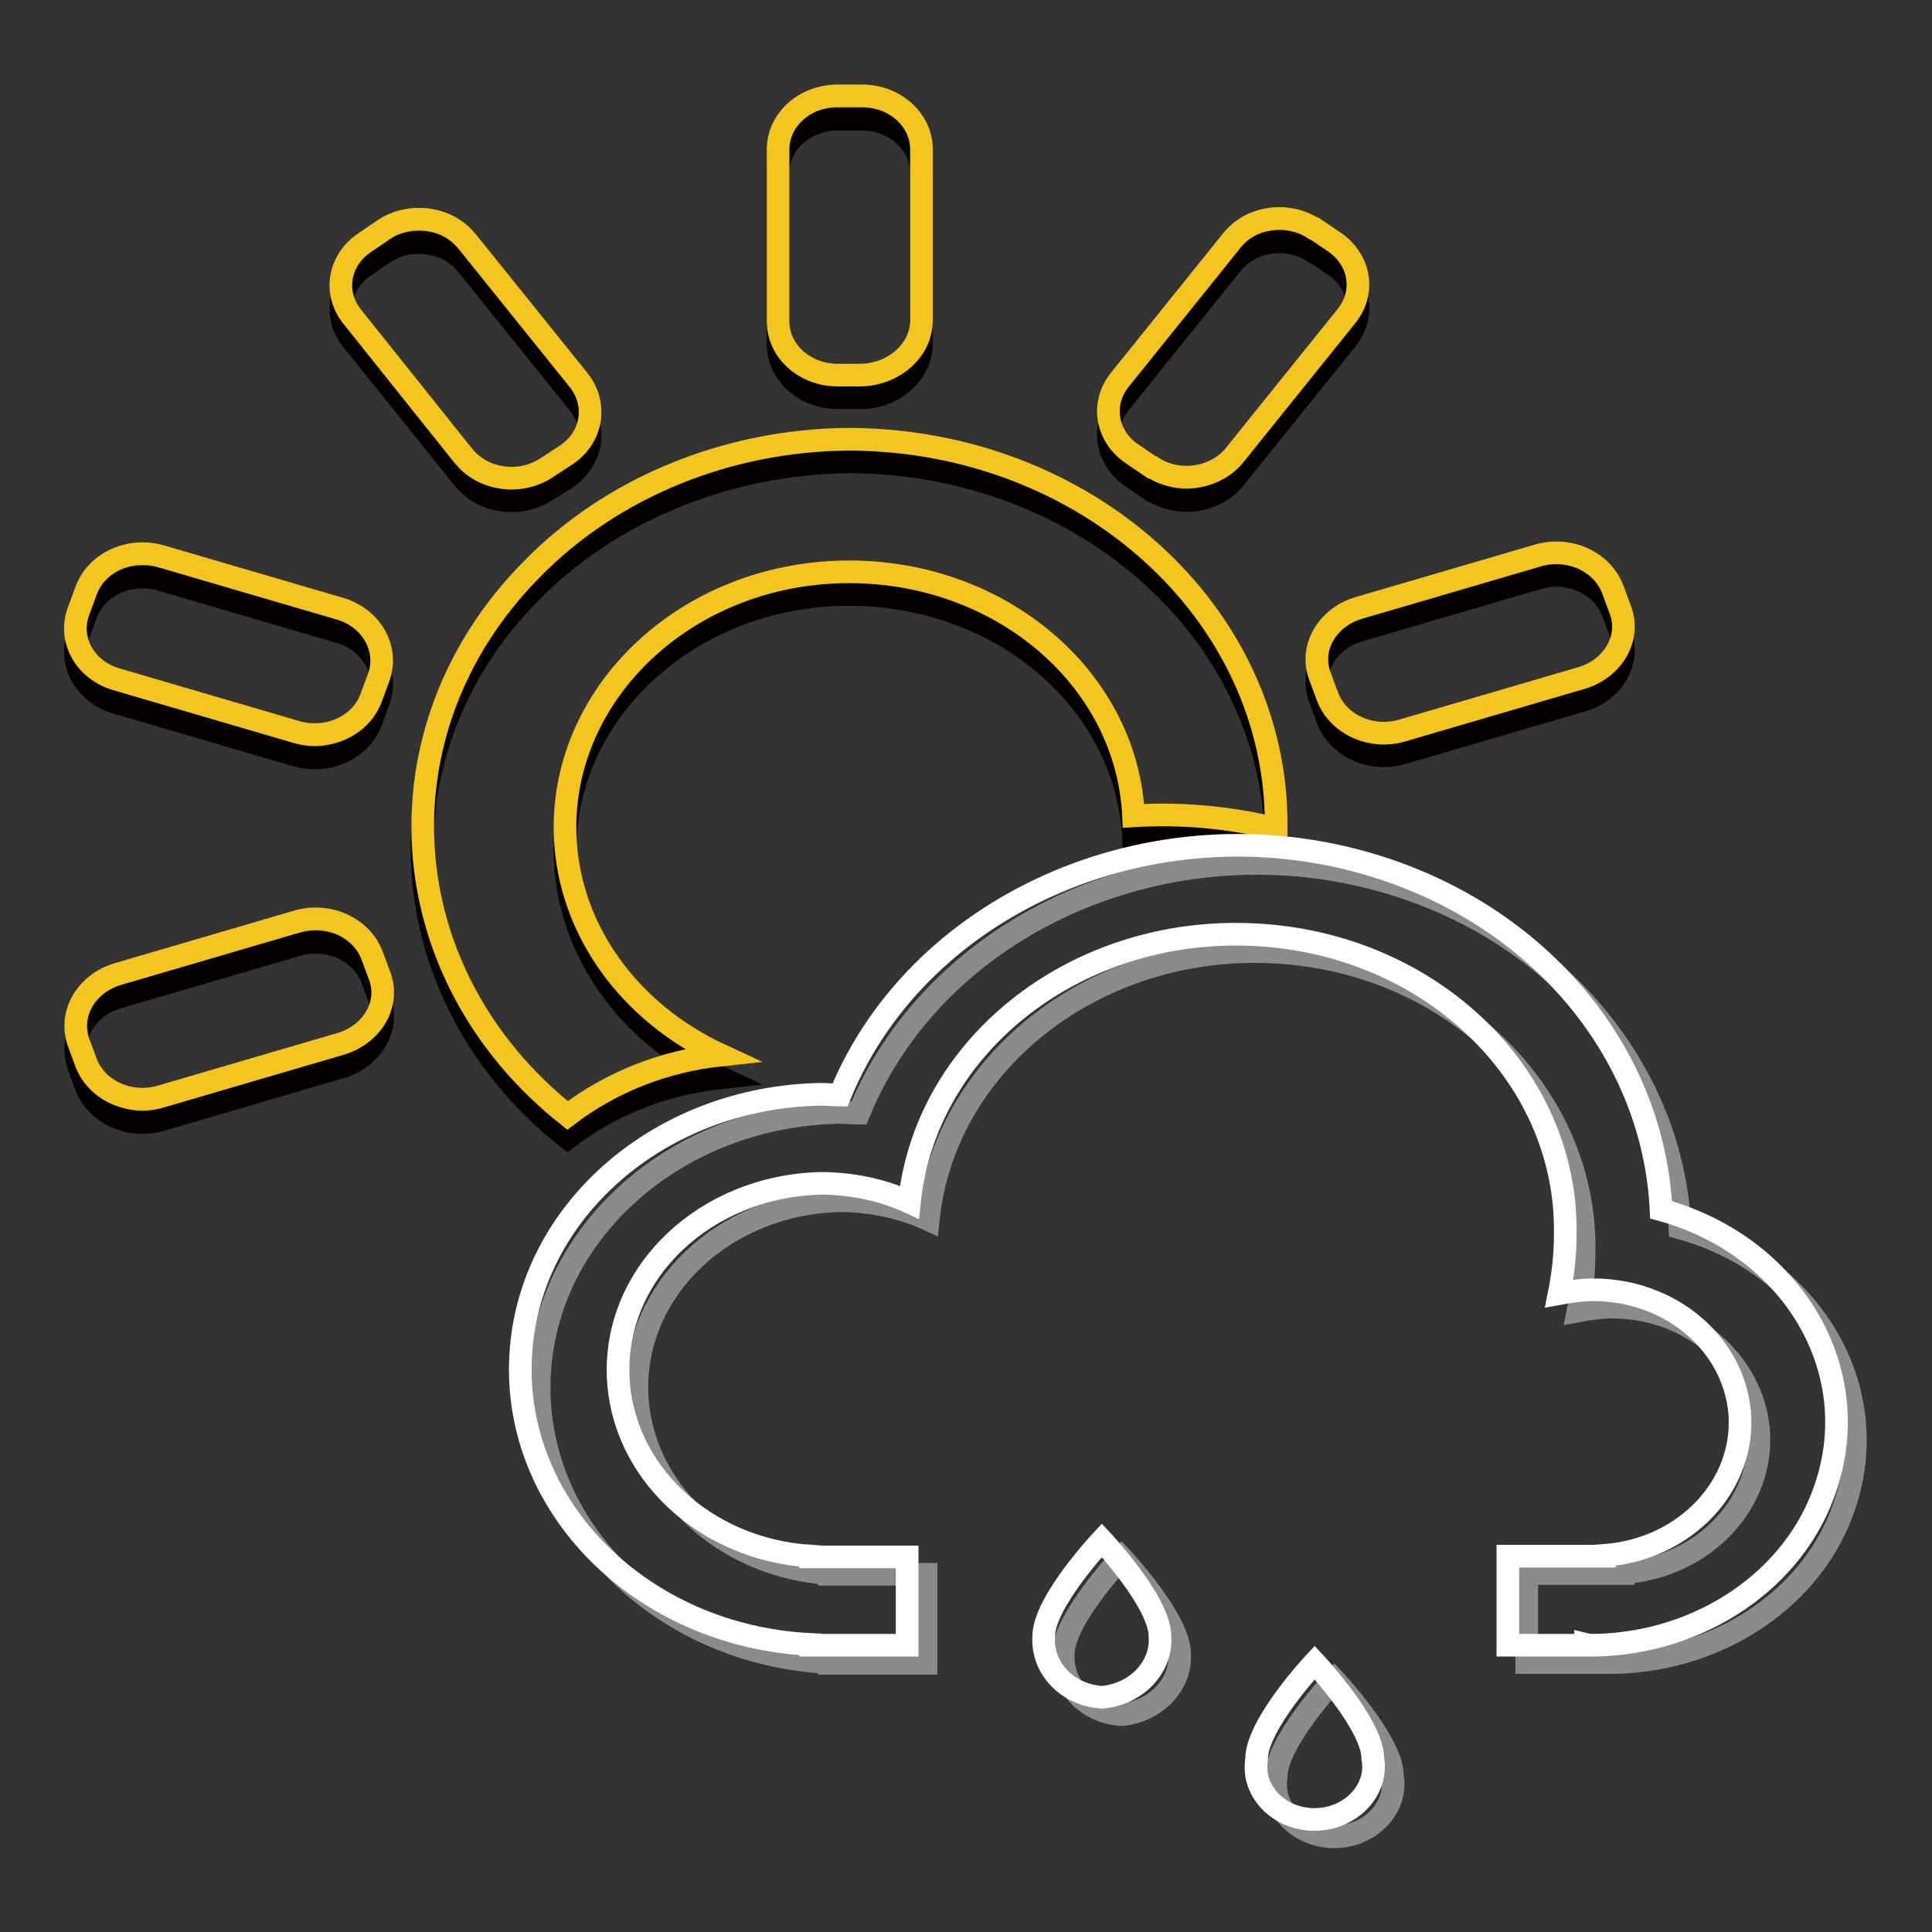<?xml version="1.0" encoding="utf-8"?>
<!-- Svg Vector Icons : http://www.onlinewebfonts.com/icon -->
<!DOCTYPE svg PUBLIC "-//W3C//DTD SVG 1.1//EN" "http://www.w3.org/Graphics/SVG/1.1/DTD/svg11.dtd">
<svg version="1.1" xmlns="http://www.w3.org/2000/svg" xmlns:xlink="http://www.w3.org/1999/xlink" x="0px" y="0px" viewBox="0 0 256 256" enable-background="new 0 0 256 256" xml:space="preserve">
<rect x="0" y="0" width="256" height="256" fill="#333333" stroke="none"/>
<g> <path stroke-width="3" fill-opacity="0" stroke="#040000"  d="M209.7,92.8l-23.9,7c-4.1,1.2-8.5-0.8-9.9-4.5l0,0l-1-2.7c-1.4-3.7,0.9-7.7,5-9l23.9-7 c4.1-1.2,8.5,0.8,9.9,4.5l0,0l1,2.7C216.1,87.6,213.8,91.6,209.7,92.8z M163.6,63.4c-2.5,3.1-7.4,3.9-10.9,1.6l-0.1,0l-2.5-1.7 c-3.5-2.3-4.3-6.7-1.7-9.9l14.8-18.4c2.5-3.2,7.4-3.9,10.9-1.6l0.1,0l2.5,1.7c3.5,2.3,4.3,6.7,1.7,9.9L163.6,63.4L163.6,63.4z  M114.1,52.7h-3.1c-4.4,0-7.9-3.2-7.9-7.1V22.9c0-3.9,3.5-7.1,7.9-7.1h3.2c4.4,0,7.9,3.2,7.9,7.1v22.8 C122,49.5,118.4,52.7,114.1,52.7L114.1,52.7z M75,63.4L72.4,65c-3.5,2.3-8.4,1.6-10.9-1.5c0,0,0,0-0.1-0.1L46.7,45.1 c-2.6-3.2-1.8-7.6,1.7-9.9l2.5-1.7c3.5-2.3,8.4-1.6,10.9,1.5l0.1,0.1l14.8,18.4C79.2,56.6,78.5,61,75,63.4z M50.2,92.8l-1,2.7 c-1.3,3.7-5.7,5.8-9.9,4.6l0,0l-23.9-7c-4.1-1.2-6.4-5.2-5-9l1-2.7c1.3-3.7,5.7-5.8,9.9-4.6l0,0l23.9,7 C49.3,85.1,51.5,89.1,50.2,92.8L50.2,92.8z M15.5,132.2l23.9-7c4.1-1.2,8.5,0.8,9.9,4.5l0,0l1,2.7c1.4,3.7-0.9,7.7-5.1,9l-23.9,7 c-4.1,1.2-8.5-0.8-9.9-4.5l0,0l-1-2.7C9.1,137.4,11.4,133.4,15.5,132.2z M112.5,61.2c31.4,0.1,56.7,23,56.6,51.2v0l0,0.4 c-6.2-1.5-12.6-2.1-18.9-1.7c-0.9-18.7-18.5-33.1-39.3-32.3c-20.8,0.8-36.9,16.7-36,35.3c0.6,12.2,8.5,23.1,20.6,28.7 c-7.4,0.8-14.4,3.5-20.3,8C51.5,132,49.4,99.6,70.3,78.5C81,67.6,96.4,61.4,112.5,61.2L112.5,61.2z"/> <path stroke-width="3" fill-opacity="0" stroke="#f4c51e"  d="M209.7,89.8l-23.9,7c-4.1,1.2-8.5-0.8-9.9-4.5l0,0l-1-2.7c-1.4-3.7,0.9-7.7,5-9l23.9-7 c4.1-1.2,8.5,0.8,9.9,4.5l0,0l1,2.7C216.1,84.5,213.8,88.5,209.7,89.8z M163.6,60.3c-2.5,3.1-7.4,3.9-10.9,1.6l-0.1,0l-2.5-1.7 c-3.5-2.3-4.3-6.7-1.7-9.9l14.8-18.4c2.5-3.2,7.4-3.9,10.9-1.6l0.1,0l2.5,1.7c3.5,2.3,4.3,6.7,1.7,9.9L163.6,60.3L163.6,60.3z  M114.1,49.7h-3.1c-4.4,0-7.9-3.2-7.9-7.1V19.8c0-3.9,3.5-7.1,7.9-7.1h3.2c4.4,0,7.9,3.2,7.9,7.1v22.8 C122,46.5,118.4,49.6,114.1,49.7L114.1,49.7z M75,60.3L72.4,62c-3.5,2.3-8.4,1.6-10.9-1.5l-0.1-0.1L46.7,42 c-2.6-3.2-1.8-7.6,1.7-9.9l2.5-1.7c3.5-2.3,8.4-1.6,10.9,1.5l0.1,0.1l14.8,18.4C79.2,53.6,78.5,58,75,60.3z M50.2,89.7l-1,2.7 c-1.3,3.7-5.7,5.8-9.9,4.6l0,0l-23.9-7c-4.1-1.2-6.4-5.2-5-9l1-2.7c1.3-3.7,5.7-5.8,9.9-4.6l0,0l23.9,7C49.3,82,51.5,86,50.2,89.7 L50.2,89.7z M15.5,129.1l23.9-7c4.1-1.2,8.5,0.8,9.9,4.5l0,0l1,2.7c1.4,3.7-0.9,7.7-5.1,9l-23.9,7c-4.1,1.2-8.5-0.8-9.9-4.5l0,0 l-1-2.7C9.1,134.3,11.4,130.4,15.5,129.1L15.5,129.1z M112.5,58.2c31.4,0.1,56.7,23,56.6,51.2v0l0,0.4c-6.2-1.5-12.6-2.1-18.9-1.7 c-0.9-18.7-18.5-33.1-39.3-32.3c-20.8,0.8-36.9,16.7-36,35.3c0.6,12.2,8.5,23.1,20.6,28.7c-7.4,0.8-14.4,3.5-20.3,8 c-23.6-18.8-25.7-51.1-4.8-72.3C81,64.6,96.4,58.3,112.5,58.2L112.5,58.2L112.5,58.2z"/> <path stroke-width="3" fill-opacity="0" stroke="#8b8b8b"  d="M213.9,220.3c-0.4,0-0.9,0-1.3-0.1v0.1h-10.3v-11.8h12.8v-0.1c10.8-0.8,18.8-9.4,17.9-19.1 c-0.9-9-9.1-16-19.2-16.1c-1.6,0-3.1,0.2-4.7,0.5c0.5-2.5,0.8-5,0.8-7.6c0.5-21.6-18.5-39.5-42.6-40c-22.8-0.5-42.2,15-44.3,35.5 c-3.7-1.7-7.8-2.5-11.8-2.5c-15.2,0.4-27.2,11.7-26.8,25.4c0.4,12.7,11.4,23.1,25.5,24v0.1h12.8v11.8h-12.8v-0.1 c-22.4-1.1-39.6-18.3-38.4-38.4c1.1-19,18.4-34.1,39.7-34.5c0.9,0,1.7,0.1,2.6,0.1c10.7-26.1,42.9-39.6,72-30 c21.3,7,35.8,24.8,36.8,45.2c17.4,4.8,27.1,21.2,21.8,36.8C240.4,211.5,228.1,220,213.9,220.3z"/> <path stroke-width="3" fill-opacity="0" stroke="#8b8b8b"  d="M148.6,227.2c-4.6-0.3-8-3.9-7.7-8.1c0-4.5,7.7-12.7,7.7-12.7s7.7,8.2,7.7,12.7 C156.6,223.2,153.1,226.8,148.6,227.2z M176.8,222.6c0,0,7.7,8.2,7.7,12.7c0.7,3.8-2.3,7.4-6.5,8c-4.2,0.6-8.2-2-8.9-5.8 c-0.1-0.7-0.1-1.4,0-2.1C169.1,230.8,176.8,222.6,176.8,222.6L176.8,222.6z"/> <path stroke-width="3" fill-opacity="0" stroke="#ffffff"  d="M211.4,218c-0.4,0-0.9,0-1.3-0.1v0.1h-10.3v-11.8h12.8v-0.1c10.8-0.8,18.8-9.4,17.9-19.1 c-0.9-9-9.1-16-19.2-16.1c-1.6,0-3.1,0.2-4.7,0.5c0.5-2.5,0.8-5.1,0.8-7.6c0.5-21.6-18.5-39.5-42.6-40c-22.8-0.5-42.2,15-44.3,35.5 c-3.7-1.7-7.8-2.5-11.8-2.5c-15.2,0.4-27.2,11.7-26.8,25.4c0.4,12.7,11.4,23.1,25.5,24v0.1h12.8V218h-12.8v-0.1 c-22.4-1.1-39.6-18.3-38.4-38.4c1.1-19,18.4-34.1,39.7-34.5c0.9,0,1.7,0.1,2.6,0.1c10.7-26.1,42.9-39.6,72-30 c21.3,7,35.8,24.8,36.8,45.2c17.4,4.8,27.1,21.2,21.8,36.8C237.9,209.2,225.5,217.7,211.4,218z"/> <path stroke-width="3" fill-opacity="0" stroke="#ffffff"  d="M146,224.9c-4.6-0.3-8-3.9-7.7-8.1c0-4.5,7.7-12.7,7.7-12.7s7.7,8.2,7.7,12.7 C154,220.9,150.6,224.5,146,224.9z M174.2,220.3c0,0,7.7,8.2,7.7,12.7c0.7,3.8-2.3,7.4-6.5,8c-4.3,0.6-8.2-2-8.9-5.8 c-0.1-0.7-0.1-1.4,0-2.1C166.5,228.5,174.2,220.3,174.2,220.3L174.2,220.3z"/></g>
</svg>